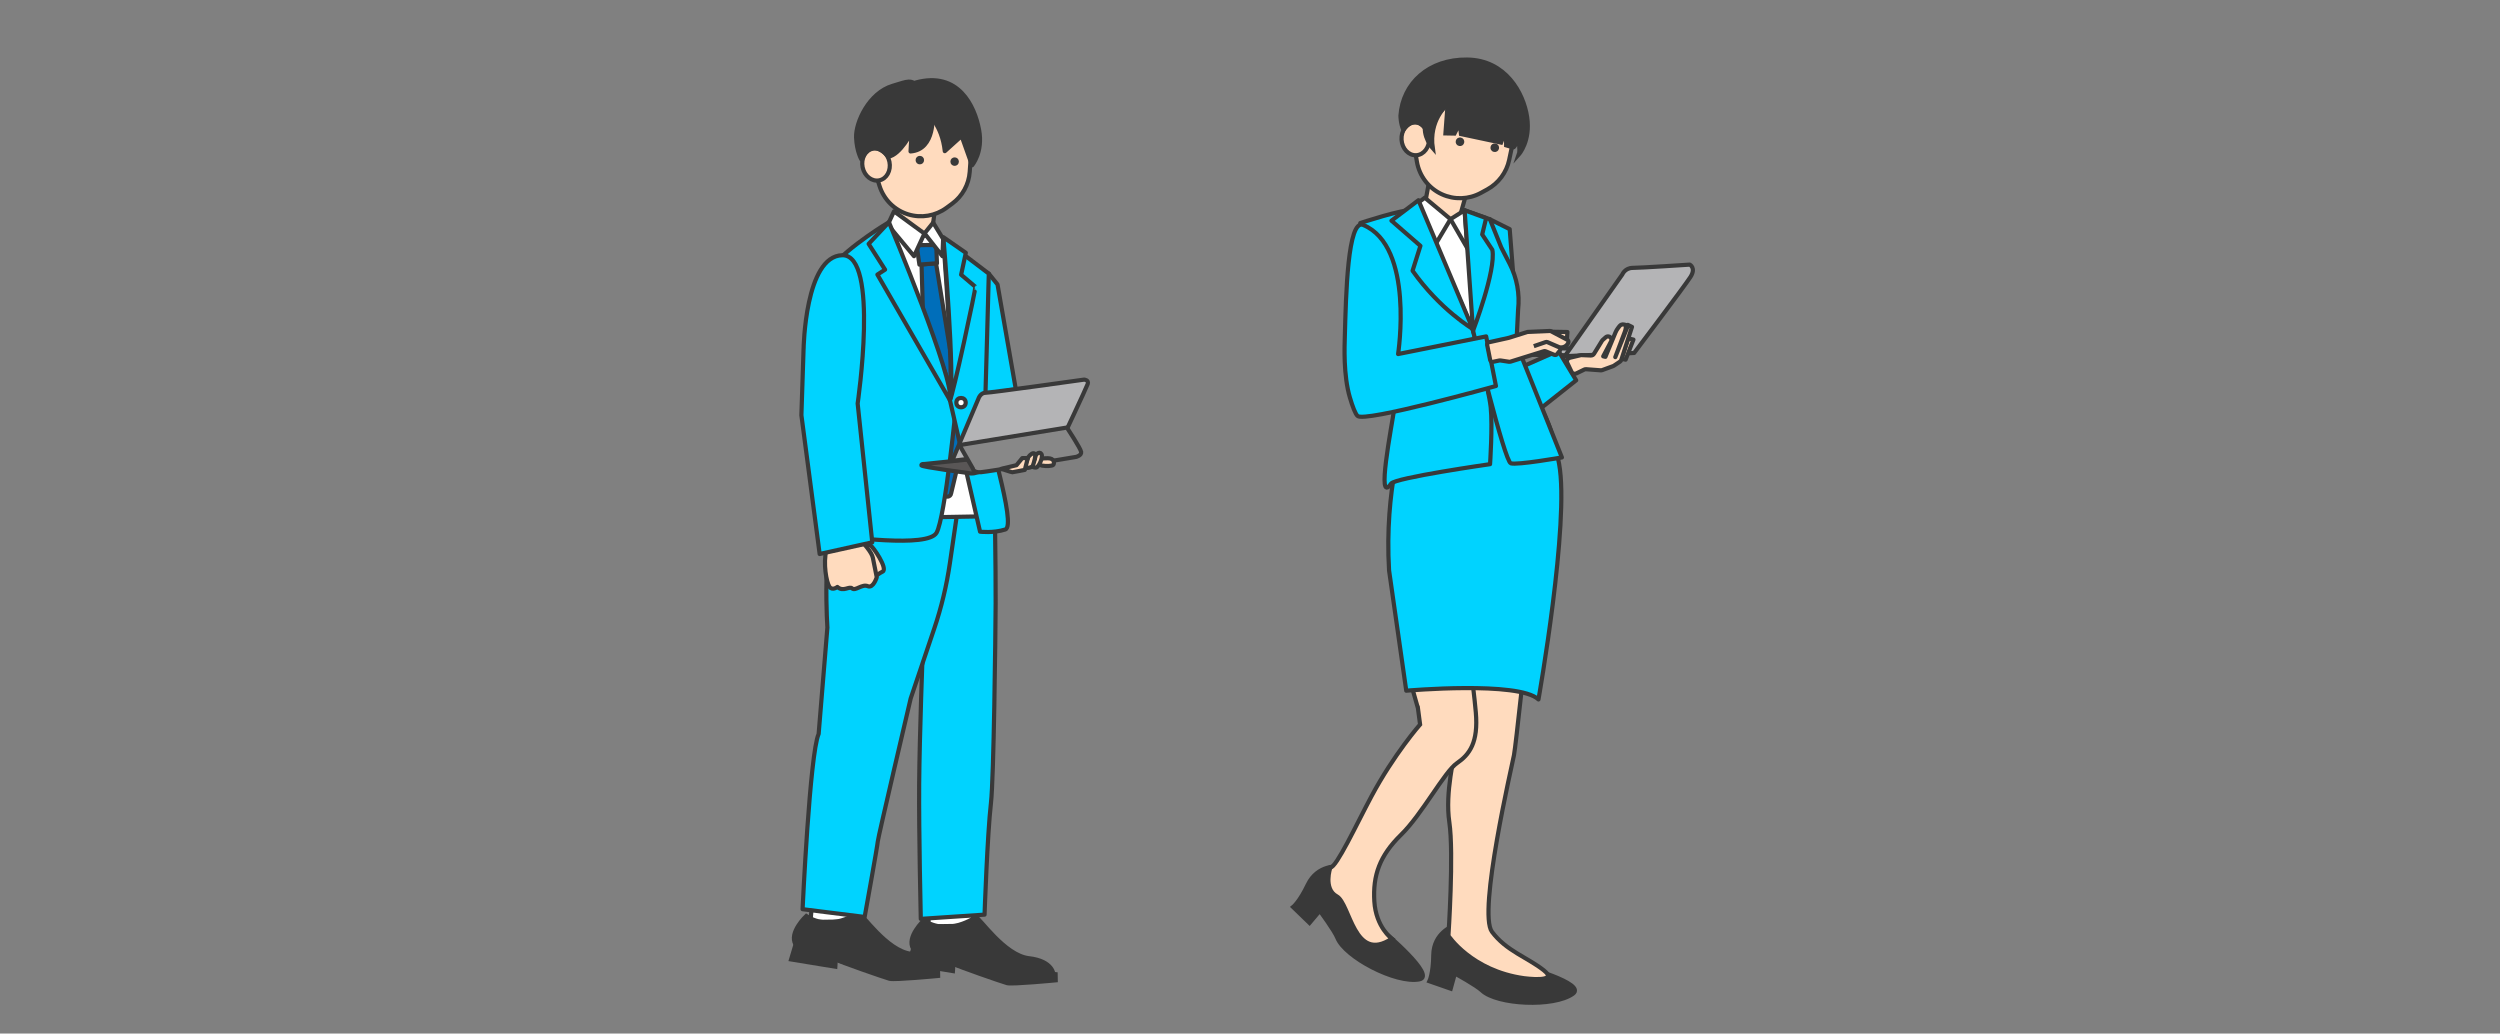 <?xml version="1.0" encoding="UTF-8"?>
<svg id="_枠" data-name="枠" xmlns="http://www.w3.org/2000/svg" viewBox="0 0 895 370">
  <rect x="0" y="0" width="895" height="370" fill="#808080" stroke="none"/>
  <defs>
    <style>
      .cls-1 {
        fill: #00d3ff;
      }

      .cls-1, .cls-2, .cls-3, .cls-4, .cls-5, .cls-6, .cls-7, .cls-8, .cls-9, .cls-10, .cls-11 {
        stroke: #393939;
        stroke-width: 1.5px;
      }

      .cls-1, .cls-2, .cls-3, .cls-4, .cls-7, .cls-8, .cls-9, .cls-10, .cls-11 {
        stroke-linejoin: round;
      }

      .cls-2 {
        fill: #595656;
      }

      .cls-3, .cls-5, .cls-9 {
        fill: #ffdbbe;
      }

      .cls-3, .cls-11 {
        stroke-linecap: round;
      }

      .cls-4 {
        fill: #006eba;
      }

      .cls-5, .cls-6 {
        stroke-miterlimit: 10;
      }

      .cls-6, .cls-11 {
        fill: #393939;
      }

      .cls-7 {
        fill: #888;
      }

      .cls-8 {
        fill: #b4b4b6;
      }

      .cls-10 {
        fill: #fff;
      }
    </style>
  </defs>
  <g>
    <g>
      <polygon class="cls-1" points="354 97.97 357.11 101.84 367.96 163.99 349.38 169.26 349.52 105.76 354 97.97"/>
      <g>
        <polygon class="cls-10" points="306.46 322.15 306.07 329.84 290.15 330.07 290.77 322.38 306.46 322.15"/>
        <path class="cls-6" d="M307.2,326.76s-9.68,6.97-18.56,1.17c0,0-6.34,5.92-3.83,10.19,0,0,7.89,3.08,14.4,5.34.16.06.33.11.49.17,3.79,1.3,7.02,2.28,7.81,2.15,2.17-.37,26.71,1.13,27.56,1.69,0,0-.01-4.99-8.82-5.99-8.81-1-17.77-14.64-19.04-14.72Z"/>
        <polygon class="cls-6" points="299.04 346.07 299.2 343.47 284.81 338.13 283.21 343.47 299.04 346.07"/>
        <path class="cls-6" d="M333.35,346.97l2.45.23.04,2.18s-15.58,1.49-17.35,1.02c-1.76-.47-18.04-6.13-19.29-6.92-1.24-.79,34.14,3.5,34.14,3.5Z"/>
      </g>
      <g>
        <polygon class="cls-10" points="348.56 323.72 348.17 331.4 332.25 331.64 332.88 323.95 348.56 323.72"/>
        <path class="cls-6" d="M349.3,328.33s-9.68,6.97-18.56,1.17c0,0-6.34,5.92-3.83,10.19,0,0,7.89,3.08,14.4,5.34.16.06.33.11.49.17,3.79,1.3,7.02,2.28,7.81,2.15,2.17-.37,26.71,1.13,27.56,1.69,0,0-.01-4.99-8.82-5.99-8.81-1-17.77-14.64-19.04-14.72Z"/>
        <polygon class="cls-6" points="341.14 347.64 341.31 345.04 326.91 339.7 325.31 345.04 341.14 347.64"/>
        <path class="cls-6" d="M375.45,348.54l2.45.23.04,2.18s-15.58,1.49-17.35,1.02-18.04-6.13-19.29-6.92,34.14,3.5,34.14,3.5Z"/>
      </g>
      <path class="cls-1" d="M330.39,231.44s-1.2,31.91-1.33,49.21.58,48.31.58,48.31l22.83-1.52s1-28.75,2.29-39.96c1.03-8.97,1.61-59.7,1.68-71.5s-.43-41.5-.43-41.5l-27.66,4.04,2.04,52.93Z"/>
      <path class="cls-1" d="M296.2,224.58c-.52-8.86-1.57-37.03,6.02-52.47l4.18-8.86,37.86,4.49-.2,6.39-4.01,27.54c-1.16,7.95-3.03,15.77-5.6,23.38l-8.43,25.01s-11.77,50.13-11.77,51.14-4.71,27.07-4.71,27.07l-22.22-2.78s2.61-55.89,5.75-62.73l3.14-38.18Z"/>
      <polygon class="cls-10" points="324.45 185.35 353.21 184.83 346.42 121.27 341.71 89.37 332.55 83.09 320.52 81.78 320 141.15 324.45 185.35"/>
      <path class="cls-4" d="M329.91,94.69l1.77,60.15c.02.72.13,1.43.34,2.11l5.94,20.08c.56,1.2,2.35.93,2.53-.38l4.19-17.55c.38-1.58.44-3.22.18-4.83l-9.77-60.04-5.17.46Z"/>
      <path class="cls-1" d="M318.24,79.56s-13.76,8.01-21.41,16.84l1.57,57.86s-7.85,36.68-1.77,37.27c6.08.59,35.5,4.71,38.64-.78s7.11-46.6,7.11-46.6l-24.14-64.58Z"/>
      <path class="cls-3" d="M307.03,196.86s3.15-2.03,4.51-1.64c.89.26,6.49,8.45,4.43,9.42-2.06.97-3.12,2.87-5.38.38-2.26-2.49-3.54-6.18-3.56-8.17Z"/>
      <path class="cls-3" d="M307.76,192.99s1.45,1.48,2.75,3.17c.94,1.22,1.79,2.55,1.97,3.52.43,2.3,1.4,6.97,1.4,6.97,0,0-1.23,4.08-3.22,3.2-1.99-.87-4.48,1.82-5.57.82s-3.13,1.4-5.31-.54c0,0-1.84,1.49-2.88-.13-1.04-1.62-2.27-8.25-1.05-13.17l-.15-2.7,12.04-1.14Z"/>
      <path class="cls-5" d="M335.2,71.31l-1.12,8.4c.53,4.96-5.82,7.92-12.94-.11l.03-9.69s10.17,3.99,14.03,1.4Z"/>
      <path class="cls-5" d="M310.05,50.68c-1.13-9.65,6.46-18.46,16.95-19.69,10.49-1.23,19.91,5.6,21.04,15.24.16,1.35.14,2.69-.03,3.99-.05.37-.09.74-.12,1.11l-.73,10.2c-.32,4.52-2.61,8.68-6.27,11.37l-2.04,1.5c-3.95,2.91-9.04,3.78-13.73,2.34h0c-4.88-1.49-8.7-5.29-10.24-10.15l-3.32-10.5c-.14-.44-.31-.87-.48-1.3-.51-1.29-.87-2.67-1.04-4.1Z"/>
      <circle class="cls-11" cx="329.3" cy="57.32" r=".77"/>
      <circle class="cls-11" cx="341.76" cy="57.86" r=".77"/>
      <ellipse class="cls-5" cx="313.62" cy="58.91" rx="4.9" ry="5.79" transform="translate(-5.45 63.86) rotate(-11.53)"/>
      <polygon class="cls-4" points="328.14 87.76 335.17 87.7 335.43 94.24 329.15 94.73 328.14 87.76"/>
      <polygon class="cls-10" points="330.94 83.61 327.22 91.71 317.84 80.44 320.05 75.66 330.94 83.61"/>
      <polyline class="cls-10" points="330.94 83.61 334.08 79.7 337.64 85.53 337.38 91.71 330.93 83.48"/>
      <path class="cls-1" d="M337.64,85.53s3.8,46.76,2.43,57.74l10.79,47.07s4.71.59,9.02-.78c4.32-1.37-7.45-37.07-7.26-42.56.2-5.49,1.37-49.04,1.37-49.04l-16.36-12.43Z"/>
      <path class="cls-1" d="M337.72,84.92s4.32,50.7,2.35,58.35c.98-1.18,9.41-40.6,9.12-40.6l-5.1-4.32,1.67-7.85-8.04-5.59Z"/>
      <circle class="cls-10" cx="344.05" cy="144.14" r="1.67"/>
      <path class="cls-1" d="M318.24,79.56s23.91,57,21.84,63.71l-25.97-44.97,2.75-1.77-5.88-9.22,7.27-7.76Z"/>
      <path class="cls-1" d="M287.69,124.85s.52-33.21,13.86-33.48c13.34-.26,5.49,53.09,5.49,53.09l5.23,49.69-18.83,4.18-6.54-49.69.78-23.8Z"/>
      <g>
        <path class="cls-2" d="M346.15,164.55l-15.2,1.57s-1.27-.1-1.08.49,16.87,2.75,16.87,2.75c0,0,1.08.39,2.65-.1,1.57-.49,2.84-.88,2.84-.88l-6.08-3.82Z"/>
        <path class="cls-8" d="M345.26,164.45l-3.14.39s-1.18-.1-.78-.98,8.92-21.09,8.92-21.09c0,0,.69-2.16,2.55-2.16s35.31-4.71,35.31-4.71c0,0,1.77.1,1.27,1.57s-9.71,20.99-9.71,20.99l-34.42,5.98Z"/>
        <path class="cls-7" d="M343.5,159.35l4.81,8.43s.1,1.47,2.84,1.27,34.13-5.49,34.13-5.49c0,0,1.96-.49,1.77-1.77s-5.1-8.73-5.1-8.73l-38.44,6.28Z"/>
        <path class="cls-3" d="M371.88,165.43c.04.62.5,1.14,1.11,1.25,1.44.27,3.81.18,4.11-.28.42-.64.42-2.35-1.99-2.35s-3.2.23-3.25.82c-.01.16,0,.36,0,.56Z"/>
        <path class="cls-3" d="M369.04,166.1s1.56-1.45,1.56-2.4,1.51-2.34,2.23-1.17-1,4.73-1.89,4.84-2.35-.55-1.9-1.28Z"/>
        <path class="cls-3" d="M367.42,165.44c.07-.31.59-1.83,1.15-2.32s1.16-1.12,1.8-.73-.16,3.09-.57,4.2-3.01,1.04-3.08.69.7-1.83.7-1.83Z"/>
        <path class="cls-3" d="M363.89,166.55l2.08-2.54,1.99-.02-1.08,4.23s-4.18.83-4.47.84-3.92-1.23-3.92-1.23l5.4-1.29Z"/>
      </g>
    </g>
    <path class="cls-11" d="M331.9,40.45s5.36,4.15,6.34,13.66l6.02-5.43,3.73,10.49s4.02-4.61,2.52-12.68c-1.58-8.51-7.42-21.15-22.72-16.93l4.12,10.89Z"/>
    <path class="cls-11" d="M333.83,40.87s1.18,12.68-7.85,13.34c0,0,.13-3.33.52-7.13,0,0-4.18,8.37-8.5,9.02,0,0-5.75-7.52-9.61.98,0,0-1.7-2.81-1.9-7.85-.21-5.41,4.62-15.99,13.08-18.5,5.56-1.65,6.48-2.48,9.45.42,3.27,3.2,4.81,9.71,4.81,9.71Z"/>
  </g>
  <g>
    <path class="cls-8" d="M570.9,124.84l-35.32-.35s-1.93,2.11-.35,2.28c1.58.18,34.28.5,34.28.5l4.44.3.47-2.37-3.51-.35Z"/>
    <path class="cls-8" d="M560.18,127.53l20.62-29.29s.94-2.34,3.75-2.34,20.39-1.17,20.39-1.17c0,0,2.34,1.17.23,4.45s-20.15,27.18-20.15,27.18l-24.84,1.17Z"/>
    <polygon class="cls-9" points="582.88 121.11 584.77 121.58 581.97 128.76 580.45 128.44 582.88 121.11"/>
    <polygon class="cls-9" points="554.23 118.74 561.14 118.86 560.91 122.26 554.23 118.74"/>
    <path class="cls-6" d="M520.22,331.5s-7.01,2.45-7.1,10.44c-.08,6.72-1.4,9.34-1.4,9.34l7.63,2.66,1.5-5.43s7.68,4.2,9.68,6.1c5.37,5.08,25.67,6.09,32.55,1.17,5.11-3.66-17.74-9.84-20.37-10.68-4.73-1.52-21.3-10.46-22.48-13.61Z"/>
    <path class="cls-5" d="M521.74,229.42s-.01,31.13-.5,36.38c-.48,5.25-3.98,17.73-2.38,28.53,1.65,11.14-.33,40.68-.33,40.68,0,0,8.26,12.55,26.99,15.18,0,0,12.95,1.77,7.16-2.82-5.79-4.59-13.48-6.95-18.57-13.81-5.08-6.86,7.2-59.59,7.89-63.2.7-3.61,4.49-39.74,4.49-39.74l-24.75-1.19Z"/>
    <path class="cls-6" d="M479.12,310.19s-7.46-.73-10.94,6.56c-2.92,6.12-5.24,7.97-5.24,7.97l5.87,5.68,3.67-4.35s5.26,7.1,6.29,9.69c2.77,6.94,20.95,16.46,29.34,14.87,6.23-1.18-12.1-16.54-14.15-18.42-3.69-3.4-15.09-18.61-14.84-22Z"/>
    <path class="cls-5" d="M507.6,253.39l.79,5.98s-9.29,10.54-17.42,25.73c-5.2,9.72-12.58,25.59-14.71,25.48,0,0-2.61,7.61,2.27,10.29,4.88,2.68,6.12,24.19,19.74,15.19,0,0-5.69-4.1-6.26-13.38-.57-9.28,1.92-16.37,9.53-23.8,7.61-7.43,15.56-22.59,20.05-25.67s7.7-7.38,6.75-18.19c-.95-10.81-3.51-28.04-3.51-28.04l-23.03,6.08,5.78,20.33Z"/>
    <path class="cls-1" d="M502.74,154.57s-7.21,20.42-5.45,49.67l6.15,43.03s40.3-3.54,47.33,3.13c0,0,11.25-63.46,7.38-84.36s-9.32-22.55-9.32-22.55l-46.1,11.07Z"/>
    <polygon class="cls-1" points="543.27 132 557.87 125.56 564.27 136.15 549.07 148.18 543.27 132"/>
    <path class="cls-1" d="M533.38,78.5l7.09,3.54,1.29,16.52s-7.73-10.63-9.43-12.62c-1.7-1.99,1.05-7.44,1.05-7.44Z"/>
    <polygon class="cls-10" points="507.02 75.39 515.22 102.34 528.81 121.55 532.32 85.94 528.57 77.5 519.44 75.39 507.02 75.39"/>
    <path class="cls-1" d="M527.34,118.39s5.62,20.6,6.33,27.39c.7,6.8-.23,20.39-.23,20.39,0,0-34.02,4.87-35.44,6.97-5.45,8.08.23-20.37,1.29-27.74.94-6.59-.24-21.36-.53-21.26l-11.77-44.29s15.35-5.08,18.69-4.6c4.1.59,21.67,43.14,21.67,43.14Z"/>
    <path class="cls-1" d="M537.42,88.52l3.07,5.98c2.58,5.04,3.62,10.72,2.99,16.35l-.61,12.23,16.29,40.68s-15.99,2.81-18.28,2.11-13.53-47.48-13.53-47.48l-1.87-39.37-1.15-3.74,9.05,3.21,4.04,10.02Z"/>
    <g>
      <path class="cls-5" d="M525.88,66.01l-2.82,9.97s-3.53,8.73-12.69-4.26l1.81-9.67s9.38,5.85,13.7,3.97Z"/>
      <path class="cls-5" d="M504.6,41.21c.2-9.86,9.03-17.69,19.71-17.49,10.68.2,19.17,8.36,18.97,18.23-.03,1.38-.23,2.73-.58,4.02-.1.36-.2.73-.27,1.1l-2.14,10.16c-.95,4.51-3.82,8.37-7.85,10.58l-2.25,1.23c-4.36,2.38-9.58,2.56-14.08.47h0c-4.68-2.17-7.99-6.52-8.86-11.62l-1.87-11.03c-.08-.46-.19-.92-.3-1.38-.34-1.37-.5-2.8-.47-4.27Z"/>
      <ellipse class="cls-5" cx="506.69" cy="49.67" rx="4.95" ry="5.88" transform="translate(-2.03 29.64) rotate(-3.34)"/>
      <circle class="cls-11" cx="535.12" cy="52.88" r=".79" transform="translate(377.07 566.86) rotate(-78.55)"/>
      <circle class="cls-11" cx="522.66" cy="50.75" r=".79" transform="translate(369.18 552.94) rotate(-78.55)"/>
    </g>
    <polygon class="cls-10" points="510.08 70.78 519.28 78.46 513.47 88.21 506.49 73.47 510.08 70.78"/>
    <polygon class="cls-10" points="524.32 75.28 519.28 78.46 525.38 89.01 524.32 75.28"/>
    <path class="cls-1" d="M505.7,96.92l2.81-8.9-10.37-9.02,9.67-7.32,19.45,46.1s-11.72-6.91-21.56-20.85Z"/>
    <path class="cls-1" d="M534.26,89.45l-3.63-5.51,1.41-5.86-7.71-2.8,3.02,43.11s8.32-21.67,6.91-28.94Z"/>
    <path class="cls-1" d="M483.29,142.43c-2.43-8.2-1.93-18.65-1.84-22.06.4-14.75,1.02-42.16,6.59-39.83,18.45,7.73,12.48,46.21,12.48,46.21l31.52-6.32,3.51,17.76s-47.1,13.17-49.56,10.71c-.82-.82-1.78-3.4-2.69-6.47Z"/>
    <path class="cls-5" d="M533.08,122.52l7.05-1.57s.05-.01.07-.02l6.53-2.06c.07-.02.15-.04.22-.04l7.92-.34c.15,0,.3.03.43.1l5.76,3.03c.4.21.57.69.38,1.11h0c-.63,1.41-2.28,2.04-3.69,1.42l-3.76-1.66c-.2-.09-.42-.1-.63-.03l-4.25,1.47h0l4.26-1.47c.2-.07.42-.06.62.02l4.1,1.76c.52.22.68.89.32,1.33l-.99,1.21c-.24.29-.64.39-.99.25l-3.11-1.28c-.18-.08-.39-.09-.58-.03l-12.05,3.77c-.12.04-.25.05-.38.03l-3.17-.48c-.1-.02-.2-.01-.3,0l-2.34.49c-.47.1-.92-.2-1.02-.67l-1.07-5.36c-.09-.46.2-.9.65-1Z"/>
    <path class="cls-9" d="M561.91,128.1c1.41-.35,3.38-.81,3.96-.94.11-.03.22-.04.34-.03l3.29.14c.47.02.91-.21,1.15-.61l2.85-4.64c.07-.11.15-.2.24-.29l1.1-.98c.27-.25.65-.36,1.01-.3h0c.84.13,1.3,1.04.9,1.79l-2.8,5.32.79.18,3.6-8.71c.24-.58.55-1.12.93-1.61l.53-.69c.35-.46.94-.68,1.51-.56l.74.16h0c.06.82-.06,1.64-.35,2.41l-3.43,9.1h0l4.31-10.72.18-.82,1.49.73-3.82,11.79c-.09.28-.27.51-.51.67l-2.14,1.43c-.08.06-.17.1-.27.14l-3.9,1.43c-.17.06-.36.09-.54.08l-5.26-.39c-.23-.02-.46.03-.66.13l-2.83,1.38c-.64.31-1.42.04-1.72-.6l-1.51-3.17c-.35-.73.06-1.6.84-1.8Z"/>
    <path class="cls-6" d="M518.29,36.85l-.82,10.9,3.22.06,1.87-3.69.47,3.87,14.35,3.05,1.76-4.63.06,5.62,2.58.76s.64-.06,1.82-3.69c0,0,.64,4.83.18,6.12,0,0,4.22-4.72,2.93-13.33s-7.73-20.39-21.44-20.56c-13.71-.18-23.08,8.44-23.9,20.09,0,0,0,2.81,1.05,5.1,0,0,3.81-6.09,7.97-.29l7.91-9.37Z"/>
    <path class="cls-6" d="M517.94,37.64s-6.5,5.36-5.01,15.47c0,0-3.95-4.39-2.55-9.31,1.41-4.92,9.31-8.96,9.31-8.96l-1.76,2.81Z"/>
  </g>
</svg>